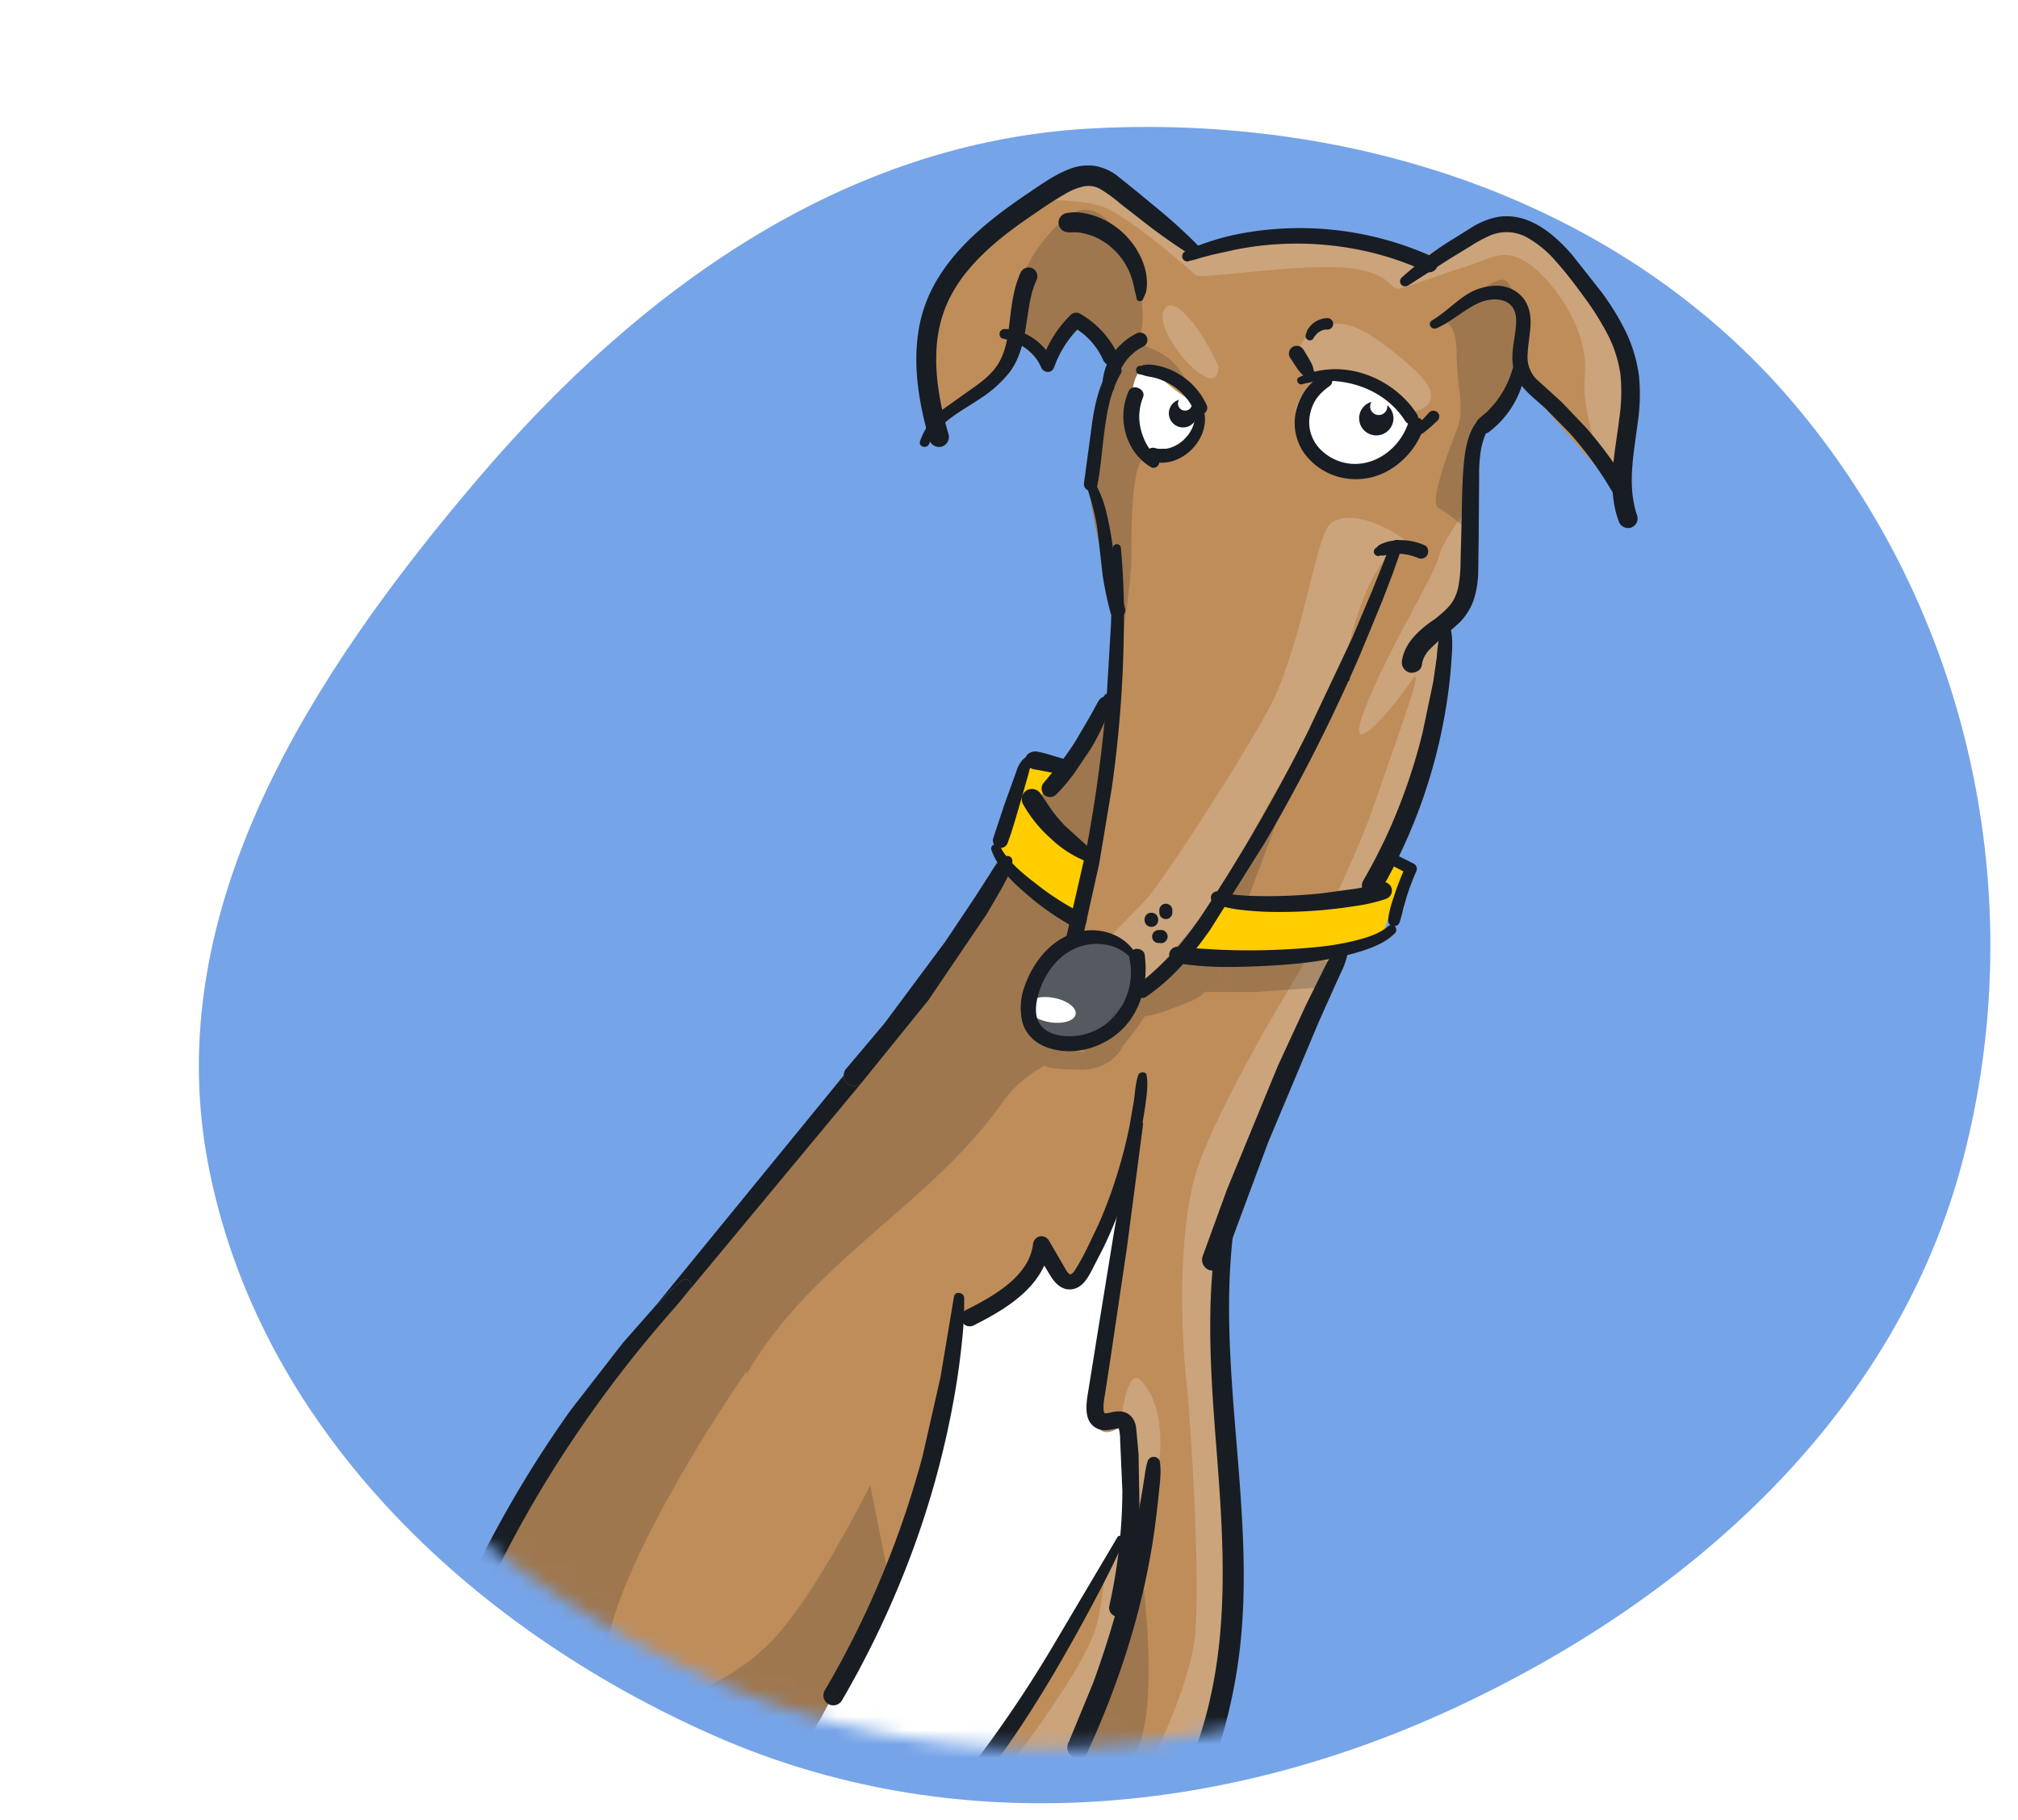 <svg xmlns="http://www.w3.org/2000/svg" xmlns:xlink="http://www.w3.org/1999/xlink" width="102" height="92" viewBox="0 0 146 132" fill="none"><g clip-path="url(#C)"><g filter="url(#B)" fill-rule="evenodd"><use xlink:href="#D" fill="#d3e5ff"/><use xlink:href="#D" fill="#76a4e8"/></g><mask id="A" maskUnits="userSpaceOnUse" x="14" y="-8" width="138" height="135" mask-type="alpha"><path d="M78.855 6.078c19.036-1.08 38.265 5.237 50.475 19.659 12.612 14.896 17.055 35.372 12.112 54.227-4.755 18.136-19.441 31.392-36.691 39.345-6.325 2.917-12.961 4.961-19.677 5.983-5.797.882-11.653 1.002-17.42.265-2.409-.308-4.803-.766-7.171-1.38a56.21 56.21 0 0 1-8.543-2.967 77.1 77.1 0 0 1-3.978-1.888c-6.083-3.101-11.76-7.014-16.634-11.632-4.596-4.354-8.475-9.331-11.311-14.844-2.041-3.966-3.543-8.21-4.384-12.701-.733-3.911-.802-7.758-.338-11.531.649-5.278 2.342-10.418 4.732-15.389 3.776-7.855 9.277-15.258 15.09-22.075C46.638 17.64 61.265 7.077 78.857 6.079zm64.276 73.326c4.677-19.055.07-39.607-12.656-54.637C117.893 9.907 98.162 3.481 78.771 4.581c-17.492.992-32.022 11.132-43.476 24.075V-7h115.823v86.405h-7.987z" fill="#d3e5ff" stroke="#5087d9" stroke-width="1.5"/></mask><g mask="url(#A)"><g fill-rule="evenodd" fill="#bf8d5a"><path d="M68.251 144.821c.266.265 1.218 4.747 1.661 6.955-1.063 0-3.322-1.987-4.319-2.981l1.661-4.968.997.994z"/><path d="M82.537 168.338H17.086c.775-5.079 2.459-15.502 2.99-16.562.163-.325.306-.711.459-1.122.469-1.262 1.027-2.765 2.531-3.515.473-.235.964-.415 1.447-.592 1.555-.569 3.029-1.108 3.536-3.382.446-2.001.293-3.853.145-5.655-.073-.883-.145-1.755-.145-2.626 0-2.65 6.312-21.53 11.296-28.816 3.987-5.83 8.084-10.82 9.635-12.587l11.96-15.236c1.883-1.877 5.914-6.094 6.977-7.949s3.544-6.514 4.651-8.612l5.316-7.618 2.658-3.643V44.46c-.12-1.075-.439-2.487-.772-3.965-.591-2.617-1.229-5.441-.889-6.966.532-2.385 1.218-5.079 2.326-6.956l-3.322-3.312-2.326 3.312-2.326-2.318c-.221 1.325-1.063 4.107-2.658 4.637s-2.879 1.546-3.322 1.987c-.665-2.098-1.462-7.022.665-9.937s6.423-6.293 8.306-7.618c.332-.552 1.462-1.391 3.322-.331s5.427 3.754 6.977 4.968c1.661-.442 5.648-1.259 8.306-.994s6.202 1.435 7.642 1.987c1.55-.883 4.983-2.65 6.312-2.65 1.662 0 4.984 2.319 6.977 6.293l.544 1.078c1.566 3.096 2.05 4.051 1.45 5.547-.532 1.325-.886 4.527-.997 5.962l-6.977-7.949c-.332.994-1.196 3.047-1.993 3.312-.997.331-1.661 3.975-1.661 4.637 0 .257-.05 1.06-.111 2.045l-.222 4.58c0 1.325-1.107 2.76-1.661 3.312.332 1.104.797 4.041 0 6.956s-3.433 9.385-4.651 12.255l-8.638 18.88c-.665 1.877-2.06 6.094-2.326 7.949-.238 1.658-.135 7.384-.058 11.723l.058 4.176c0 .964.112 2.377.239 3.969.309 3.879.703 8.823-.239 10.936-1.329 2.981-5.316 12.587-5.98 15.899s-1.329 8.281-1.329 12.918c0 3.709.886 13.249 1.329 17.555zm-14.286-23.517c.266.265 1.218 4.747 1.661 6.955-1.063 0-3.322-1.987-4.319-2.981l1.661-4.968.997.994z"/></g><path d="M78.882 67.977c1.661 0 3.322.994 3.322 1.325 0 .221.266 2.186 0 2.981-.332.994-1.329 2.319-2.658 2.981s-2.326 1.325-3.655.331-1.661-3.643-.997-4.968 2.326-2.65 3.987-2.65z" fill="#555a60"/><g style="mix-blend-mode:overlay" opacity=".2" fill="#fff"><path fill-rule="evenodd" d="M79.214 168.338h3.322c-.443-4.306-1.329-13.846-1.329-17.555 0-4.637.665-9.606 1.329-12.918s4.651-12.918 5.98-15.899c.942-2.113.548-7.057.239-10.936-.127-1.592-.239-3.005-.239-3.969l-.058-4.176c-.078-4.338-.18-10.064.058-11.723.266-1.855 1.661-6.072 2.326-7.949l8.638-18.88c1.218-2.871 3.854-9.34 4.651-12.255s.332-5.852 0-6.956c.554-.552 1.661-1.987 1.661-3.312 0-1.014.125-3.023.222-4.58-.517.643-1.617 2.197-1.883 3.265-.144.581-.855 1.909-1.749 3.579-1.16 2.167-2.629 4.91-3.567 7.341-1.661 4.306 1.994 0 3.323-1.987.996-1.49-.25 2.049-1.495 5.589l-1.163 3.354c-1.063 3.18-3.987 9.274-5.316 11.924-2.104 3.423-6.578 11.195-7.642 14.905-1.329 4.637-.997 11.924-.664 14.905s.997 13.912.664 18.218c-.247 3.198-2.143 7.309-3.647 10.57l-1.337 3.01c-1.329 3.312-2.99 11.924-2.99 15.899 0 3.179.443 15.015.664 20.536z"/><path d="M102.139 39.492c-1.994-1.656-4.984-2.65-5.981-1.325s-1.993 8.943-4.319 13.249-7.974 12.918-8.97 13.911l-2.658 2.727 1.993.916-.664 3.643c1.883-1.656 6.113-5.962 7.974-9.937 2.326-4.968 7.309-12.255 7.974-15.236s2.258-7.949 4.652-7.949zM79.547 12.994c-1.861-1.06-2.99-.221-3.322.331l-1.661 1.237c1.108-.081 3.7-.11 5.208.42 1.886.662 6.42 4.637 6.752 4.968s5.316-.58 9.635-.58 4.486 1.573 4.984 1.573 2.99-.994 4.873-1.573 2.768-1.408 4.43-.414 4.651 4.721 4.319 8.281c-.266 2.847 1.218 6.486 1.993 7.949.111-1.435.465-4.637.997-5.962.6-1.495.116-2.45-1.45-5.547l-.544-1.078c-1.993-3.975-5.315-6.293-6.977-6.293-1.329 0-4.762 1.766-6.312 2.65-1.44-.552-4.984-1.722-7.642-1.987s-6.645.552-8.306.994l-6.977-4.968zm22.592 16.892c1.107-.139 2.658-.995 0-3.312-3.323-2.897-4.818-3.475-6.396-2.897s-2.243 2.234-1.578 2.897 4.153.331 5.316 1.325c.93.795 2.159 1.656 2.658 1.987zm-13.954-3.312c-.997-2.318-3.322-5.631-3.987-3.975s3.987 6.871 3.987 3.975zM65.593 148.795l1.661-4.968c.886-1.546 2.99-4.902 4.319-5.962 1.661-1.325 4.983-6.625 6.645-10.599 1.329-3.18 4.319-15.457 5.648-21.198.222-1.325.266-4.373-1.329-5.963-1.993-1.987-1.993 14.574-3.322 18.218s-6.645 10.57-10.632 15.236-3.987 8.943-5.316 13.58-.997 5.631.664 4.637c1.329-.795 1.661-2.318 1.661-2.981z"/></g><g opacity=".2" fill="#181d23"><path d="M72.237 136.871l-4.651 6.294c.886 2.981 2.724 9.406 2.99 11.261s.111 10.047 0 13.912h4.984c0-1.657-.133-5.565-.665-7.95-.664-2.981-.664-13.841-.332-18.548s6.645-11.593 7.974-15.568c1.063-3.18.443-9.937 0-12.918l-2.658 9.606c-1.218 3.202-3.787 9.723-4.319 10.195-.665.59-2.658 2.723-3.322 3.716zM90.51 61.684c-1.063 1.855-4.43 5.911-5.98 7.707l3.987.627 5.98-15.952-3.987 7.618zm-9.967-11.262l-2.658 3.643-3.236 4.637 3.9 3.975 1.329-5.962c.266-1.59.554-4.858.665-6.293zm-2.658-27.16l3.322 3.312c0-.465.142-1.371.665-1.802a1.03 1.03 0 0 1 .332-.185c.997-.331.332-4.968-.664-6.625s-2.412-3.975-4.651-1.987c-1.791 1.59-2.74 3.533-2.99 4.306l-.664 3.975 2.326 2.319 2.326-3.312zm29.902 7.287c.797-.265 1.661-2.318 1.993-3.312.222-.442.665-1.457.665-1.987 0-.662-.665-4.968-1.662-4.968-.797 0-3.433 1.987-4.651 2.981.443-.11 1.329.199 1.329 2.319 0 2.65.664 3.975 0 5.631s-1.993 5.3-1.329 5.631c.532.265 1.438.994 1.825 1.325l.168-2.981c0-.662.665-4.306 1.662-4.637z"/><path d="M80.543 44.46v5.962c.443-2.539 1.329-8.082 1.329-9.937 0-2.318 0-6.956.997-7.287s-.997-1.987-.997-3.975 1.329-1.987 2.326-1.987c.797 0 1.883 1.104 2.326 1.656-.221-.552-.864-1.855-1.661-2.65s-2.326-1.312-2.99-1.471c-.523.431-.665 1.337-.665 1.802-1.107 1.877-1.794 4.571-2.326 6.956s1.329 7.949 1.661 10.93z"/><path fill-rule="evenodd" d="M81.54 72.614l2.99-3.223 3.987.627a5.08 5.08 0 0 1-1.29 1.934 3.44 3.44 0 0 1-1.035.662c-1.34.534-2.68 1.069-3.322 1.082-.154.003-.268-.024-.332-.088l-.997-.994zm-2.927 3.124c.825-.6 1.544-1.516 1.931-2.13a7.5 7.5 0 0 0 1.661 1.054l-.997 1.264c-.802-.29-1.74-.3-2.595-.188zm12.23-3.787l5.316-.357.898-1.962c-.468.121-1.354.036-2.41-.065l-2.807-.177c-.247 0-.545.133-.885.286-.509.228-1.112.497-1.773.422-.221.499-.664 1.568-.664 1.853h2.326z"/><path d="M89.181 70.098l-.664-.08a5.08 5.08 0 0 1-1.29 1.934h1.29c0-.285.443-1.355.664-1.853zm-6.644 3.51l-.997-.994-.997.994a7.5 7.5 0 0 0 1.661 1.054l.664-.967c-.154.003-.268-.024-.332-.088zm-3.924 2.13c-.657.477.281.754-.395.519-.303.06-1.412.353-2.658 1.041.111.094.797.284 2.658.284s2.769-1.104 2.99-1.656c-.802-.29-1.74-.3-2.595-.188z"/><path d="M20.076 151.776c-.532 1.06-2.215 11.483-2.99 16.562H28.05c-.221-.994-.465-3.114.332-3.644.997-.662 3.987-1.987 6.977-1.987.729 0 2.287.275 4.317.634 6.301 1.115 17.156 3.034 21.93.028 5.05-3.18 3.876-9.053 2.658-11.593-1.772.884-6.445 2.783-10.964 3.313-5.648.662-12.293-8.281-13.954-13.249s5.316-12.256 7.974-13.249c1.383-.517 2.587 2.016 3.797 4.564 1.116 2.348 2.237 4.71 3.512 4.71 2.22 0 6.525-6.699 9.432-11.223l1.532-2.357c2.126-3.18 0-7.95-1.329-9.937l-1.329-6.624c-1.107 2.208-3.854 7.287-5.98 9.936-1.611 2.208-6.171 6.36-11.521 5.3s3.458-16.12 8.531-23.517v.244c4.758-8.271 13.321-12.261 18.605-19.786.841-1.198 1.962-2.034 2.99-2.602 1.246-.688 2.354-.981 2.658-1.041-1.595 0-3.322-2.429-3.987-3.312 0-2.013 1.416-3.312 2.326-3.975.728-.53.554-1.411 1.329-1.785-1.487-1.064-3.219-2.514-3.987-3.183l-1.329-2.319-4.651 8.612c-1.063 1.855-5.094 6.072-6.977 7.949l-2.99 4.968-8.97 10.268c-1.55 1.767-5.648 6.757-9.635 12.587-4.984 7.286-11.296 26.166-11.296 28.816 0 .871.072 1.743.145 2.626.149 1.802.301 3.654-.145 5.655-.507 2.274-1.981 2.813-3.536 3.382-.483.177-.975.357-1.447.592-1.504.75-2.062 2.253-2.531 3.515-.153.411-.296.797-.459 1.122z"/></g><g fill="#ffcd00"><path d="M101.806 62.677l-1.661-.662-.664 1.987c-.111.221-.598.729-1.661.994s-7.974.221-9.635.331l-2.326 4.306 9.635-.331c1.595-.265 3.876-.994 4.651-1.656l1.661-4.968zm-26.911-4.306l4.319 3.975-1.329 4.306-3.655-1.987c-.797-.53-1.883-2.208-2.326-2.981l2.658-6.293 1.993.331-1.661 2.65z"/></g><g fill="#fff"><path d="M98.816 27.568c1.595.265 3.323 2.319 3.987 3.312-.775.883-2.658 2.782-3.987 3.312-1.661.662-2.326-.331-4.319-2.319-1.595-1.59-.222-3.533.664-4.306.554-.11 2.06-.265 3.655 0zm-14.618 0c.531.53 1.993 1.546 2.658 1.987l-.664 1.987c-.332.994-1.993 1.656-2.99 1.656s-1.329-1.325-1.329-3.643c0-1.855.443-2.539.665-2.65.332 0 1.13.133 1.661.662zm-6.977 65.251c1.329.331 1.993-3.312 3.322-4.968.507-.632.933-2.041 1.264-3.582l.481-2.711-.481 2.711c-1.178 6.74-2.825 16.87-2.593 18.487.266 1.855 1.661.994 2.326.331v7.95l-2.99 4.968c-.332.663-5.648 9.274-7.309 11.593s-10.632 10.599-14.286 12.255-6.977 3.644-9.635 3.975-3.987-3.643-.997-3.975 3.322-2.318 3.655-4.637 2.658-6.624 5.316-4.968 1.329-1.325 3.655-4.969 4.651-10.93 7.309-15.898c2.126-3.975 2.658-10.931 2.658-13.912.664-.221 2.392-.927 3.987-1.987s1.993-2.429 1.993-2.981c.332.662 1.263 2.054 2.326 2.319z"/></g><g fill-rule="evenodd" fill="#181d23"><path d="M99.288 29.148a.62.62 0 0 0 .006.674c.189.286.575.366.862.177a.62.62 0 0 0 .272-.616 1.25 1.25 0 0 1 .247.274 1.24 1.24 0 0 1-.353 1.719 1.25 1.25 0 0 1-1.725-.354 1.24 1.24 0 0 1 .353-1.719 1.27 1.27 0 0 1 .337-.156zm-13.955-.152a.51.51 0 0 0 .005.556c.156.236.474.301.711.146a.51.51 0 0 0 .224-.508 1.03 1.03 0 0 1 .204.226 1.02 1.02 0 0 1-.291 1.418 1.03 1.03 0 0 1-1.422-.292 1.02 1.02 0 0 1 .291-1.418c.088-.058.182-.1.278-.128z"/></g><ellipse cx="1.796" cy=".895" rx="1.796" ry=".895" transform="matrix(.985 .176 -.177 .984 74.452 72.054)" fill="#fff"/><g fill="#181d23"><path d="M101.904 20.732l3.055-1.958 1.553-.948a9.64 9.64 0 0 1 1.466-.781 3.07 3.07 0 0 1 2.581.171 7.91 7.91 0 0 1 2.171 1.818c.683.764 1.301 1.586 1.906 2.411.645.858 1.223 1.765 1.727 2.714.493.927.823 1.93.976 2.968a13.09 13.09 0 0 1-.08 3.231c-.295 2.442-.934 5.037-.044 7.435a.71.71 0 0 0 .333.415.72.72 0 0 0 .528.071.71.71 0 0 0 .42-.329.7.7 0 0 0 .067-.528c-.751-2.169-.259-4.467.024-6.7a13.96 13.96 0 0 0 .104-3.417 10.56 10.56 0 0 0-1.015-3.356 18.26 18.26 0 0 0-1.795-2.878l-2.062-2.609c-1.344-1.545-3.172-3.077-5.366-2.728a5.53 5.53 0 0 0-1.819.712l-1.77 1.102a25.5 25.5 0 0 0-3.408 2.607c-.059.064-.093.145-.097.232s.024.171.076.239a.37.37 0 0 0 .463.099l.006.008z"/><path d="M104.014 23.803c.756-.326 1.395-.835 2.081-1.282.572-.37 1.177-.72 1.866-.789.557-.056 1.177.044 1.53.52s.308 1.079.248 1.639c-.076.674-.233 1.342-.233 2.027-.013.763.24 1.508.716 2.106.48.605 1.116 1.073 1.675 1.595l1.755 1.783a26.04 26.04 0 0 1 3.222 4.481c.393.689 1.465.061 1.068-.626a29.87 29.87 0 0 0-3.086-4.229l-1.791-1.879-1.84-1.67a2.31 2.31 0 0 1-.498-.828c-.106-.308-.145-.635-.115-.959.027-.701.171-1.394.209-2.087s-.082-1.407-.521-1.972a2.47 2.47 0 0 0-.864-.675 2.46 2.46 0 0 0-1.071-.233 4.1 4.1 0 0 0-2.355.764c-.798.551-1.493 1.253-2.326 1.747-.375.228-.049.735.335.57l-.005-.002z"/><path d="M109.531 26.719a6.98 6.98 0 0 1-2.481 3.678.6.6 0 0 0-.048.795c.17.209.54.342.785.154 1.418-1.066 2.368-2.636 2.653-4.383.029-.12.011-.246-.05-.354a.49.49 0 0 0-.279-.224.48.48 0 0 0-.58.328v.006zm-22.7-8.788a37.34 37.34 0 0 0-2.931-2.693l-1.56-1.29-1.512-1.217a3.66 3.66 0 0 0-1.704-.712c-.598-.062-1.202.023-1.759.248-1.078.417-2.027 1.106-2.979 1.747-3.517 2.369-7.094 5.302-7.9 9.698-.5 2.739-.025 5.538.739 8.182.054.182.176.336.342.43a.74.74 0 0 0 .546.073.73.73 0 0 0 .505-.885c-.628-2.175-1.061-4.419-.837-6.69.055-.521.15-1.037.287-1.543a9.24 9.24 0 0 1 .502-1.401 10.69 10.69 0 0 1 .712-1.273c.237-.364.497-.713.779-1.044 1.273-1.515 2.78-2.682 4.368-3.776.837-.576 1.675-1.161 2.563-1.67.435-.276.915-.477 1.417-.593a2.08 2.08 0 0 1 .618-.021 1.89 1.89 0 0 1 .628.23 11.14 11.14 0 0 1 1.426 1.044l1.784 1.39c1.111.87 2.268 1.679 3.467 2.423.419.248.837-.313.509-.658l-.008-.002zm-4.093 3.745c.056-.19.17-.336.209-.539a3.04 3.04 0 0 0 .056-.626c-.006-.386-.063-.77-.17-1.142A5.56 5.56 0 0 0 81.6 17.23a5.6 5.6 0 0 0-1.914-1.388c-.781-.34-1.742-.572-2.588-.367a.7.7 0 0 0-.27 1.194.71.71 0 0 0 .455.177c.174.01.343 0 .517 0 .098 0 .195.013.291.019.155.013-.067-.019.098.013a5.95 5.95 0 0 1 .978.277c.142.054-.027-.019.1.044l.262.13.442.265.18.125.038.027.086.071.385.344a4.97 4.97 0 0 1 1.078 1.584 5.17 5.17 0 0 1 .289.891l.1.491a2.73 2.73 0 0 1 .115.472.25.25 0 0 0 .217.244c.06.008.12-.005.17-.038a.25.25 0 0 0 .105-.139l.002.01z"/><path d="M67.217 32.185c.653-1.607 2.443-2.411 3.79-3.34a8.65 8.65 0 0 0 2.035-1.847c.674-.887.957-1.983 1.147-3.062.209-1.192.283-2.461.787-3.578a.65.65 0 0 0 .059-.482.66.66 0 0 0-.289-.391.65.65 0 0 0-.877.228c-.511 1.09-.66 2.254-.802 3.438-.126 1.056-.239 2.146-.766 3.094-.419.749-1.078 1.3-1.769 1.791l-2.23 1.584a5.03 5.03 0 0 0-1.752 2.377c-.138.434.505.584.668.184v.004z"/><path d="M72.582 24.565c1.175.261 2.257.918 2.741 2.064.186.44.783.49.953 0a7.7 7.7 0 0 1 1.981-3.027l-.662.086a5.13 5.13 0 0 1 2.215 2.384c.132.311.419.513.77.367a.57.57 0 0 0 .272-.805c-.591-1.211-1.535-2.217-2.707-2.887a.56.56 0 0 0-.345-.065c-.119.016-.23.068-.317.151a8.37 8.37 0 0 0-2.161 3.534l.904-.117c-.607-1.332-2.054-2.4-3.559-2.384-.394 0-.498.609-.096.699h.01zm13.441-5.628a6.33 6.33 0 0 0 .825-.221l.871-.234 1.675-.369a22.82 22.82 0 0 1 3.383-.417 22.84 22.84 0 0 1 6.773.687 21.36 21.36 0 0 1 3.63 1.29.62.62 0 0 0 .449.057.61.61 0 0 0 .365-.265c.08-.136.102-.297.063-.45a.6.6 0 0 0-.272-.364 23.36 23.36 0 0 0-14.191-1.67 17.89 17.89 0 0 0-1.918.499 13.5 13.5 0 0 0-.936.332c-.35.113-.686.265-1.003.451a.38.38 0 0 0 .03.66c.08.041.172.052.26.031l-.006-.015zm9.91 8.278c-1.047.278-1.775 1.367-2.058 2.357-.156.53-.196 1.087-.12 1.633a3.88 3.88 0 0 0 .566 1.537 4.57 4.57 0 0 0 2.795 1.899 4.77 4.77 0 0 0 3.435-.53 5.78 5.78 0 0 0 2.532-3.1.59.59 0 0 0-.419-.718c-.151-.038-.311-.015-.445.063a.59.59 0 0 0-.275.355c-.593 1.745-2.303 3.1-4.188 2.922a3.57 3.57 0 0 1-2.278-1.15c-.275-.31-.477-.676-.594-1.073a2.8 2.8 0 0 1-.078-1.223 3.23 3.23 0 0 1 .475-1.252 3.83 3.83 0 0 1 .969-.929c.37-.275.174-.918-.331-.785l.012-.006z"/><path d="M94.247 27.871c2.722-.751 5.942.221 7.477 2.655.341.538 1.206.035.858-.501-1.365-2.11-3.967-3.459-6.49-3.221a6.08 6.08 0 0 0-2.052.555c-.291.138-.084.593.209.511h-.002z"/><path d="M95.173 27.065a3.19 3.19 0 0 1-.105-.303l.017.117c0-.311-.193-.601-.337-.87l-.394-.649c-.075-.126-.194-.218-.335-.259a.58.58 0 0 0-.436.056.57.57 0 0 0-.209.768l.5.762a3.68 3.68 0 0 0 .35.432.67.67 0 0 0 .136.117c.04.025.033.015-.019-.025l.042.042.165.169a.37.37 0 0 0 .446.058c.07-.042.124-.105.155-.18a.37.37 0 0 0 .015-.237l.008.002zm-.088-2.542a1.35 1.35 0 0 1 .115-.184l-.121.121a.66.66 0 0 0 .176-.173c-.067.1 0 0 .025-.027a1.71 1.71 0 0 1 .151-.144c.05-.04-.017 0-.025.021a.14.14 0 0 1 .044-.031 1.41 1.41 0 0 1 .092-.058 2.14 2.14 0 0 1 .195-.1l-.096.042c.112-.048.231-.081.352-.098l-.111.015c.07-.006.14-.006.209 0a.42.42 0 0 0 .296-.122c.079-.078.123-.184.123-.295s-.044-.217-.123-.295a.42.42 0 0 0-.296-.122c-.382.011-.749.147-1.047.386a1.78 1.78 0 0 0-.335.373c-.021.029-.04.061-.059.092a.56.56 0 0 0-.075.242v-.056l-.013.033c0 .013 0 .027-.015.042s-.021.075-.029.115c-.018.072-.01.148.022.214s.088.119.156.149a.31.31 0 0 0 .218.01c.071-.024.132-.072.169-.137l.002-.01zm8.008 6.846l.505-.418.479-.442a.4.4 0 0 0 .093-.137.41.41 0 0 0-.093-.461.43.43 0 0 0-.299-.123.42.42 0 0 0-.298.123l-.448.478c-.148.159-.284.33-.418.499-.063.065-.099.15-.101.24a.35.35 0 0 0 .101.242c.031.032.069.057.11.074a.34.34 0 0 0 .13.026.39.39 0 0 0 .243-.1l-.004-.002zM82.52 27.157l.191.021-.17-.046c.377.188.837.192 1.235.328a4.93 4.93 0 0 1 1.122.53 4.21 4.21 0 0 1 1.549 1.845.51.51 0 0 0 .306.229.51.51 0 0 0 .607-.354c.034-.127.016-.262-.048-.377a5.02 5.02 0 0 0-1.935-2.163 4.68 4.68 0 0 0-1.327-.582c-.469-.117-1.047-.242-1.509-.033l.17-.046-.274.038a.31.31 0 0 0-.177.129c-.041.063-.058.139-.047.213s.048.142.104.191.129.077.204.078z"/><path d="M86.421 29.72a2.01 2.01 0 0 1-.073 1.179 2.45 2.45 0 0 1-.285.545l-.075.107c.044-.06-.054.067-.065.077l-.234.255a2.57 2.57 0 0 1-.995.597c-.096.029-.191.048-.287.069-.059.008-.059.008 0 0h-.249c-.113.006-.226.006-.339 0-.056 0-.059 0 0 0l-.086-.017c-.057-.011-.113-.025-.168-.042-.126-.032-.26-.014-.373.05a.5.5 0 0 0-.234.295.5.5 0 0 0 .346.605c1.688.547 3.536-.835 3.855-2.505a2.43 2.43 0 0 0-.117-1.403.34.34 0 0 0-.157-.194c-.075-.043-.163-.055-.247-.035s-.154.08-.196.155a.33.33 0 0 0-.032.248l.013.015z"/><path d="M83.779 33.248a4.24 4.24 0 0 1-1.212-2.087 3.74 3.74 0 0 1 .157-2.35c.23-.597-.779-1.027-1.047-.438-.865 1.918-.243 4.396 1.608 5.504.39.234.838-.317.49-.626l.004-.002zm-3.329-4.876v-.056l-.117.209c.245-.109.289-.34.341-.578a4.13 4.13 0 0 1 .151-.524 4.89 4.89 0 0 1 .452-.939l.149-.23.082-.111c-.042.056.019-.025.033-.042a4.18 4.18 0 0 1 .375-.401l.209-.18.042-.033.111-.079a4.06 4.06 0 0 1 .498-.29.54.54 0 0 0 .193-.733.55.55 0 0 0-.737-.192c-.782.395-1.435 1.003-1.884 1.753a3.81 3.81 0 0 0-.473 1.188c-.082.401-.249 1.169.209 1.39l-.119-.209v.056a.24.24 0 0 0 .076.152c.043.039.1.061.159.061s.116-.022.159-.061.071-.094.076-.152h.015z"/><path d="M80.448 26.589c-.896 1.127-1.206 2.665-1.415 4.058l-.586 4.333a.5.5 0 0 0 .346.605.5.5 0 0 0 .373-.048c.113-.064.197-.17.232-.295.278-1.394.358-2.82.557-4.225.193-1.359.446-2.724 1.154-3.922.234-.397-.356-.889-.66-.507z"/><path d="M78.62 35.199c.318 1.063.662 2.146.796 3.227l.383 3.358c.138.881.327 1.753.549 2.617.176.685 1.256.39 1.064-.292a31.83 31.83 0 0 1-.858-4.175c-.117-1.024-.303-2.04-.557-3.039-.186-.678-.456-1.33-.804-1.941a.32.32 0 0 0-.171-.133c-.071-.023-.148-.019-.217.01s-.125.081-.159.148-.042.143-.025.215v.004zm21.228 5.119a1.75 1.75 0 0 1 .255-.056l-.356-.094a.53.53 0 0 0 .247.121c.092.018.186.011.275-.019l.293-.054a4.6 4.6 0 0 1 .76-.048 3.57 3.57 0 0 1 .326.023l.323.056.356.096.174.063c.058.023.064.025.023 0l.096.044a.53.53 0 0 0 .714-.186c.119-.225.082-.599-.189-.714a4.24 4.24 0 0 0-1.771-.374c-.298.003-.595.039-.885.107-.136.036-.269.083-.398.138-.191.075-.398.159-.438.386l.168-.209-.209.14a.32.32 0 0 0-.139.175c-.024.073-.02.152.01.223a.32.32 0 0 0 .154.162c.069.034.148.042.223.022l-.01-.002z"/><path d="M107.494 30.033c-1.108.806-1.384 2.267-1.505 3.549-.143 1.503-.13 3.027-.172 4.536l-.067 2.505a10.22 10.22 0 0 1-.161 1.92 3.36 3.36 0 0 1-.304.881 2.39 2.39 0 0 1-.419.599 5.92 5.92 0 0 1-.525.505l-.31.259-.159.125-.107.084c.052-.042.046-.038-.019 0-.988.68-2.041 1.63-2.236 2.87a.76.76 0 0 0 .515.908c.348.096.855-.119.911-.516a2.45 2.45 0 0 1 .08-.369l.06-.173c-.062.163.015-.021.028-.046.046-.09.098-.177.154-.261l.105-.15c-.1.134.063-.071.084-.094a12.48 12.48 0 0 1 1.107-1.012l1.15-1.027c.435-.454.771-.992.986-1.582a7 7 0 0 0 .339-2.129l.032-2.256.035-4.688c-.012-.677.042-1.354.161-2.021a5.9 5.9 0 0 1 .786-1.879c.194-.321-.21-.783-.545-.543l-.004.006zm-26.969 9.706l-.128 5.538-.329 5.529a103.19 103.19 0 0 1-1.487 10.923l-1.39 6.084c-.209.724.959 1.044 1.129.309l1.216-5.454.919-5.513c.525-3.686.815-7.402.869-11.125a55.37 55.37 0 0 0-.209-6.291c-.006-.074-.04-.142-.094-.192s-.126-.078-.2-.078-.145.028-.2.078a.29.29 0 0 0-.094.192h-.002zm20.322-.417c-.375.52-.559 1.16-.8 1.753l-.697 1.739-1.466 3.465-3.197 6.767a126.37 126.37 0 0 1-7.5 13.019 25.71 25.71 0 0 1-2.177 2.893 21.31 21.31 0 0 1-2.722 2.505c-.475.378.147 1.183.651.835 1.884-1.277 3.383-3.043 4.675-4.899l3.949-6.295a125.31 125.31 0 0 0 6.897-13.616l1.624-3.937.754-1.973.35-.994c.063-.182.132-.361.186-.545.045-.185.071-.375.076-.566.025-.359-.444-.407-.629-.167l.026.015z"/><path d="M82.11 69.035c-.957-1.424-2.845-1.879-4.432-1.348-1.725.564-2.946 2.15-3.53 3.805a4.51 4.51 0 0 0-.186 2.613c.255.952.982 1.593 1.901 1.901 1.742.584 3.725.058 5.092-1.117 1.616-1.388 2.167-3.609 1.884-5.655-.042-.305-.431-.47-.701-.397a.58.58 0 0 0-.398.699 4.82 4.82 0 0 1-.043 2.164 4.84 4.84 0 0 1-.985 1.929 4.4 4.4 0 0 1-1.733 1.228 4.41 4.41 0 0 1-2.109.273c-.666-.09-1.38-.346-1.708-.971-.299-.568-.228-1.29-.073-1.889.345-1.346 1.179-2.649 2.42-3.34 1.296-.712 3.095-.643 4.187.417.209.209.588-.063.419-.319l-.004.004zm15.387-19.606c.058 0 .113-.023.153-.063a.22.22 0 0 0 .064-.153c0-.057-.023-.112-.064-.153s-.096-.063-.153-.063-.113.023-.153.063-.064.095-.064.153.023.112.064.153.096.063.153.063zm3.331 13.365l1.111.589-.152-.582a18.53 18.53 0 0 0-.779 1.939c-.21.643-.469 1.342-.509 2.025-.001.102.036.201.104.278s.161.127.262.139.203-.012.288-.067.147-.139.177-.235a8.89 8.89 0 0 0 .249-.935l.27-.929a17.95 17.95 0 0 1 .672-1.783c.055-.098.07-.213.042-.322s-.098-.202-.194-.261l-1.125-.564c-.471-.236-.887.461-.418.71l.002-.002z"/><path d="M100.489 67.181c-.528.48-1.317.751-2.05.954a18.89 18.89 0 0 1-3.141.557 50.53 50.53 0 0 1-7.119.188l-1.652-.098-.674-.052-.312-.031c-.061 0-.385-.046-.174-.019-.152-.035-.312-.012-.447.066s-.236.203-.282.352c-.04.152-.019.313.059.449s.208.236.359.277c2.02.382 4.129.34 6.174.251 2.404-.104 4.876-.338 7.186-1.044.906-.28 1.884-.651 2.569-1.342.066-.065.103-.154.103-.247a.35.35 0 0 0-.597-.248l-.004-.012zm-21.325-5.372l-2.159-1.966-.473-.532-.13-.159c0-.013-.119-.15-.069-.086s-.056-.075-.067-.088l-.098-.127-.025-.033-.837-1.232a.76.76 0 0 0-1.018-.267.76.76 0 0 0-.337.454c-.05.189-.024.39.072.561a9.59 9.59 0 0 0 2.006 2.482 8.11 8.11 0 0 0 2.711 1.718c.404.144.743-.447.419-.724h.006zm-1.631-6.542c-.4-.171-.812-.31-1.233-.417-.387-.131-.781-.239-1.181-.322a.85.85 0 0 0-.775.192c-.088.086-.092.173-.176.255.117-.117-.113.065-.105.056-.245.251-.424.559-.521.895l-.869 2.409-.823 2.476a.56.56 0 0 0 .385.678.56.56 0 0 0 .679-.384c.356-.962.628-1.954.917-2.937l.419-1.461.195-.703c.038-.148.069-.372.209-.47l-.289.038c.044.007.087.02.128.038l-.281-.209c.083.119.192.218.318.291a.99.99 0 0 0 .412.127l.739.136c.529.117 1.067.191 1.608.221.467 0 .703-.697.249-.914l-.006.006z"/><path d="M71.727 61.644c.438 1.288 1.535 2.346 2.548 3.208a19.2 19.2 0 0 0 3.478 2.417c.668.351 1.256-.676.59-1.008a19.47 19.47 0 0 1-3.314-2.108c-.984-.762-2.106-1.636-2.678-2.772-.172-.342-.75-.105-.628.263h.004zm16.26 3.936a8.11 8.11 0 0 0 1.979.428 22.1 22.1 0 0 0 2.6.136 34.41 34.41 0 0 0 5.552-.43 12.05 12.05 0 0 0 2.193-.507.65.65 0 0 0 .374-.299.64.64 0 0 0 .065-.474.62.62 0 0 0-.11-.219.63.63 0 0 0-.665-.219 10.79 10.79 0 0 1-1.849.465l-2.437.33a37.39 37.39 0 0 1-5.385.179l-.609-.042c-.105 0-.209-.019-.312-.031l-.098-.01h-.013l-.094-.013a5.73 5.73 0 0 1-.936-.209.48.48 0 0 0-.586.33c-.031.122-.014.251.048.36a.49.49 0 0 0 .285.226l-.002-.002z"/><path d="M104.289 45.793a12.4 12.4 0 0 0-.268 1.879l-.256 1.785-.772 3.686a41.95 41.95 0 0 1-2.394 7.003 40.36 40.36 0 0 1-1.911 3.73.74.74 0 0 0 .262.998.75.75 0 0 0 .555.073c.188-.048.348-.168.448-.334a39.17 39.17 0 0 0 4.921-14.538 37.79 37.79 0 0 0 .209-2.125c.048-.71.117-1.442-.015-2.15-.075-.403-.672-.359-.774 0l-.004-.006zm-24.342 4.629c-.044.09-.172.165-.243.269l.283-.161c-.377 0-.526.365-.68.651l-.477.858-.98 1.67c-.341.551-.71 1.075-1.101 1.584l-1.21 1.461c-.113.118-.175.275-.175.438s.063.32.175.438a.63.63 0 0 0 .879 0 12.44 12.44 0 0 0 1.348-1.597l1.131-1.67a15.78 15.78 0 0 0 .919-1.747c.144-.315.268-.626.383-.964s.308-.739.021-1.027l.084.319c.021-.125-.021-.267 0-.369.059-.209-.262-.357-.364-.152l.008-.002zM69.01 94.041l-.98 5.855-1.298 5.723a69.31 69.31 0 0 1-4.005 11.088 66.81 66.81 0 0 1-3.092 5.905.73.73 0 0 0 .26.983.73.73 0 0 0 .986-.256 69.32 69.32 0 0 0 5.142-10.911c1.377-3.737 2.406-7.593 3.076-11.518.193-1.125.347-2.255.465-3.387.136-1.122.197-2.251.184-3.382-.01-.405-.655-.53-.737-.1zm3.706-31.903c-.58.276-.892.952-1.235 1.461l-1.009 1.566-2.094 3.131-4.414 5.934-2.739 3.246a.77.77 0 0 0 0 1.069c.143.14.336.218.536.218s.393-.078.536-.218l4.862-6.009 4.225-6.237 1.057-1.812.49-.929a2.04 2.04 0 0 0 .314-1.129.36.36 0 0 0-.532-.303l.002.012zM49.224 92.926a26.16 26.16 0 0 0-1.88 1.808L44.997 97.4l-3.817 4.919c-2.382 3.35-4.512 6.87-6.373 10.533a81.55 81.55 0 0 0-4.755 11.443c-1.418 4.293-2.649 8.812-2.5 13.373.073 2.217.578 4.367 1.001 6.535.381 1.954.716 4.033.209 5.995a6.97 6.97 0 0 1-.505 1.355.74.74 0 0 0 .26.989.74.74 0 0 0 .55.071c.186-.049.344-.168.443-.332 2.05-3.978.264-8.451-.329-12.559-.647-4.498.419-9.057 1.729-13.342 1.187-3.882 2.659-7.672 4.403-11.339a83 83 0 0 1 6.072-10.655 89.94 89.94 0 0 1 7.472-9.652 11.79 11.79 0 0 0 .446-.537l.524-.674a.42.42 0 0 0 0-.597c-.079-.079-.187-.124-.299-.124a.42.42 0 0 0-.299.124h-.004zm-15.585 61.599c1.229 3.131 4.629 4.315 7.565 5.287 3.779 1.253 7.705 2.418 11.725 1.758a10.73 10.73 0 0 0 5.391-2.459.64.64 0 0 0 0-.898.65.65 0 0 0-.902 0c-2.544 2.163-6.116 2.566-9.319 2.125-1.964-.269-3.878-.814-5.766-1.4-1.499-.468-3.025-.917-4.445-1.595s-2.789-1.655-3.484-3.131c-.197-.417-.932-.119-.76.32l-.004-.007zm63.049-85.632c-.502.57-.812 1.317-1.156 1.989l-1.013 2.05-2.012 4.358-3.695 8.975-1.786 4.901c-.054.202-.026.417.077.598s.274.315.476.372c.202.05.416.021.597-.082a.81.81 0 0 0 .376-.469l3.228-8.694 3.664-8.725 1.072-2.398.521-1.15a5.85 5.85 0 0 0 .475-1.252c.088-.445-.473-.877-.825-.478v.004z"/><path d="M88.529 87.222c-1.43 6.053-.917 12.259-.444 18.383s.837 12.292-.664 18.303c-.733 2.95-1.884 5.697-3.203 8.427-1.105 2.296-2.081 4.592-2.535 7.109-.819 4.54-.775 9.228-.66 13.823l.53 13.605.015 1.317c0 1.043 1.639 1.043 1.627 0-.052-4.352-.369-8.7-.526-13.048-.165-4.661-.295-9.393.325-14.035.287-2.202.895-4.351 1.803-6.379l1.928-4.104c.624-1.399 1.164-2.834 1.616-4.298a38.51 38.51 0 0 0 1.597-9.01c.184-3.069.048-6.148-.168-9.212-.431-6.097-1.223-12.263-.546-18.368a38.84 38.84 0 0 1 .312-2.234c.111-.647-.85-.939-1.007-.275v-.004zm-13.854 46.063c-.727.588-1.269 1.358-1.903 2.041l-1.958 2.054c-1.306 1.384-2.617 2.805-3.559 4.469-1.078 1.904-1.478 4.056-2.209 6.095a19.81 19.81 0 0 1-2.655 4.938l-.419.537-.534.639-1.08 1.154a19.05 19.05 0 0 1-2.395 2.006c-.179.11-.308.285-.361.488a.81.81 0 0 0 .075.601c.209.345.739.537 1.093.286a21.16 21.16 0 0 0 7.34-9.238c.806-1.964 1.12-4.108 2.01-6.039.798-1.734 1.974-3.11 3.249-4.502l2.133-2.403s1.466-1.74 1.698-2.815c.016-.068.009-.138-.018-.202a.32.32 0 0 0-.333-.193.32.32 0 0 0-.185.084h.01z"/><path d="M66.784 143.005a2.6 2.6 0 0 1 .249.441l.253.451.419.866a12.34 12.34 0 0 1 .628 2.058l.356 2.123c0 .023.013.087 0 0 0 .042 0 .081.017.123l.038.294.09.714.157 1.326c.404 3.565.722 7.13.898 10.714a168.07 168.07 0 0 1 .184 6.07c.002.21.087.411.236.56a.81.81 0 0 0 .562.235c.211-.003.412-.088.561-.236a.81.81 0 0 0 .239-.559 126.05 126.05 0 0 0-.484-11 116.08 116.08 0 0 0-.609-5.582c-.222-1.614-.419-3.258-.819-4.836a10.46 10.46 0 0 0-.873-2.378 6.19 6.19 0 0 0-.693-1.054 3.98 3.98 0 0 0-.419-.428c-.165-.148-.358-.246-.525-.388-.064-.064-.151-.1-.242-.1s-.178.036-.242.1a.34.34 0 0 0 0 .482l.019.004zm16.266-37.008c-.098.338-.168.682-.209 1.031l-.165 1.044-.341 1.993-.85 4.06a70.09 70.09 0 0 1-2.391 7.955l-1.763 4.283a.79.79 0 0 0 .277 1.054c.333.194.884.103 1.057-.277 2.372-5.15 4.133-10.664 4.901-16.281a74.44 74.44 0 0 0 .287-2.428c.078-.789.209-1.641.086-2.428a.46.46 0 0 0-.167-.244.47.47 0 0 0-.281-.094.49.49 0 0 0-.278.097c-.08.061-.139.145-.168.241l.006-.006zM82.365 78c-.197.591-.224 1.252-.312 1.879l-.32 1.839a36.13 36.13 0 0 1-.953 3.659c-.37 1.177-.805 2.332-1.304 3.461l-.806 1.684a16.74 16.74 0 0 1-.877 1.588c-.092.14-.247.353-.381.311s-.264-.297-.35-.436l-1.172-2.016a.63.63 0 0 0-.697-.284c-.128.04-.241.119-.323.225s-.127.236-.132.37a3.75 3.75 0 0 1-.559 1.497 5.82 5.82 0 0 1-1.156 1.29c-.928.797-2.073 1.413-3.187 1.973-.143.084-.246.221-.288.381a.62.62 0 0 0 .065.473.63.63 0 0 0 .854.223c2.427-1.223 5.165-2.885 5.508-5.844l-1.154.311 1.193 1.964c.335.541.838 1.054 1.533.966s1.074-.676 1.38-1.227l.94-1.831a33.53 33.53 0 0 0 2.617-7.815l.385-2.329c.098-.751.239-1.561.113-2.313-.057-.334-.528-.273-.618 0V78z"/><path d="M82.053 81.467l-1.401 7.675-1.256 7.723-.628 3.914c-.151.941-.446 2.361.672 2.853.521.23.974.023 1.499-.029-.071 0 .209.033.017-.017 0 0-.034-.044-.027-.046.04-.01.046.098.025.044a3.05 3.05 0 0 1 .103.789l.165 3.757a38.83 38.83 0 0 1-.942 8.327c-.04.161-.017.332.066.477a.65.65 0 0 0 .378.299.64.64 0 0 0 .779-.442 40.48 40.48 0 0 0 .959-7.558l-.065-3.758-.178-1.933c-.092-.638-.473-1.11-1.122-1.171a2.37 2.37 0 0 0-.697.074l-.283.058c.084-.013-.059 0-.078 0a.88.88 0 0 1-.103 0h0c-.015.033-.015-.052.034.031 0-.014-.073-.092-.019 0a.96.96 0 0 1-.059-.104c.044.094 0-.029-.013-.054s-.034-.155-.019-.061v-.134c-.007-.114-.007-.228 0-.342.015-.196.067-.488.111-.77l.45-2.941 1.147-7.746 1.151-8.804c.036-.38-.584-.461-.666-.09l-.002-.021z"/><path d="M80.848 111.52l-4.734 7.993a89.12 89.12 0 0 1-5.146 7.712c-3.375 4.48-7.433 8.525-12.254 11.414a30.17 30.17 0 0 1-8.427 3.481.7.7 0 0 0-.409.321c-.09.156-.116.34-.073.514a.7.7 0 0 0 .323.406c.156.089.34.116.514.074 5.548-1.208 10.569-4.272 14.725-8.065 4.472-4.081 7.994-9.067 11.044-14.261a136.85 136.85 0 0 0 2.544-4.552c.837-1.568 1.65-3.131 2.366-4.763a.28.28 0 0 0-.108-.369c-.062-.036-.135-.047-.205-.031s-.131.058-.17.118l.01.008zm-52.444 27.613l-.224 1.044-.191 1.067a11.94 11.94 0 0 1-.603 2.087 4.91 4.91 0 0 1-1.024 1.64 5.99 5.99 0 0 1-1.822 1.186c-.693.319-1.418.593-2.056 1.021a4.91 4.91 0 0 0-1.629 1.837c-.366.749-.66 1.531-.877 2.335l-.787 2.785-1.422 6.287c-.042.169-.017.347.069.498a.68.68 0 0 0 .394.314c.169.045.35.022.502-.065a.67.67 0 0 0 .313-.396l1.212-5.607.754-2.795a19.03 19.03 0 0 1 .758-2.336 4.15 4.15 0 0 1 1.311-1.761c.628-.449 1.34-.737 2.027-1.069a6.02 6.02 0 0 0 1.901-1.33 6.46 6.46 0 0 0 1.145-1.834c.302-.755.504-1.546.601-2.353l.121-1.229a9.45 9.45 0 0 0-.031-1.265c-.021-.236-.379-.32-.442-.059v-.002zm37.45 7.316c-.213.314-.339.679-.364 1.057a4.27 4.27 0 0 0 .071 1.118 4.11 4.11 0 0 0 .961 1.927 4.3 4.3 0 0 0 1.824 1.174 4.32 4.32 0 0 0 2.167.137.52.52 0 0 0 .307-.241.51.51 0 0 0 .051-.385.52.52 0 0 0-.243-.303c-.117-.066-.255-.085-.385-.052a3.33 3.33 0 0 1-3.837-3.34v-.943a.3.3 0 0 0-.064-.175c-.039-.05-.094-.085-.155-.102s-.126-.013-.186.01a.3.3 0 0 0-.144.118h-.002zm17.472-79.226c.659 0 .659-1.021 0-1.021s-.66 1.021 0 1.021z"/><path d="M83.85 68.398h.119l-.126-.017.052.01a.49.49 0 0 0 .258 0 .45.45 0 0 0 .209-.123l.075-.096a.5.5 0 0 0 .067-.244.37.37 0 0 0-.042-.184.35.35 0 0 0-.101-.154.48.48 0 0 0-.209-.125.49.49 0 0 0-.258 0l-.052.01.126-.017h-.119a.36.36 0 0 0-.182.042.34.34 0 0 0-.151.096c-.045.042-.079.094-.098.152a.36.36 0 0 0-.04.18l.017.125a.49.49 0 0 0 .121.209l.094.073a.48.48 0 0 0 .239.063zm.052-2.381v.175a.35.35 0 0 0 .04.179.36.36 0 0 0 .098.152.34.34 0 0 0 .151.096c.056.029.119.044.182.042l.126-.017c.079-.022.151-.063.209-.121l.073-.096a.45.45 0 0 0 .065-.236v-.175a.35.35 0 0 0-.04-.179c-.02-.058-.054-.11-.098-.152a.39.39 0 0 0-.151-.096c-.056-.029-.119-.044-.182-.042l-.126.017c-.079.022-.151.063-.209.121l-.073.096a.45.45 0 0 0-.065.236zM61.225 78.545a.77.77 0 0 1-.215-.534L47.344 94.734a26.16 26.16 0 0 1 1.88-1.808h.004c.079-.079.187-.124.299-.124a.42.42 0 0 1 .299.721l-.524.674 12.994-15.652c-.143.14-.336.218-.536.218s-.393-.078-.536-.218z"/></g></g></g><defs><filter id="B" x="14.251" y="5.211" width="129.916" height="125.579" filterUnits="userSpaceOnUse" color-interpolation-filters="sRGB"><feFlood flood-opacity="0"/><feBlend in="SourceGraphic" result="A"/><feColorMatrix in="SourceAlpha" values="0 0 0 0 0 0 0 0 0 0 0 0 0 0 0 0 0 0 127 0" result="B"/><feOffset dy="4"/><feGaussianBlur stdDeviation="2.5"/><feComposite in2="B" operator="arithmetic" k2="-1" k3="1"/><feColorMatrix values="0 0 0 0 0 0 0 0 0 0 0 0 0 0 0 0 0 0 0.07 0"/><feBlend in2="A"/></filter><clipPath id="C"><path fill="#fff" transform="translate(.559)" d="M0 0h145v132H0z"/></clipPath><path id="D" d="M78.813 5.33c19.214-1.09 38.693 5.282 51.09 19.923 12.774 15.087 17.268 35.817 12.264 54.902-4.831 18.427-19.731 31.825-37.102 39.835-17.01 7.842-36.283 9.455-53.427 1.906-17.856-7.864-33.165-22.52-36.743-41.613-3.445-18.386 7.486-35.357 19.649-49.62C46.13 17.077 60.931 6.344 78.813 5.33z"/></defs></svg>